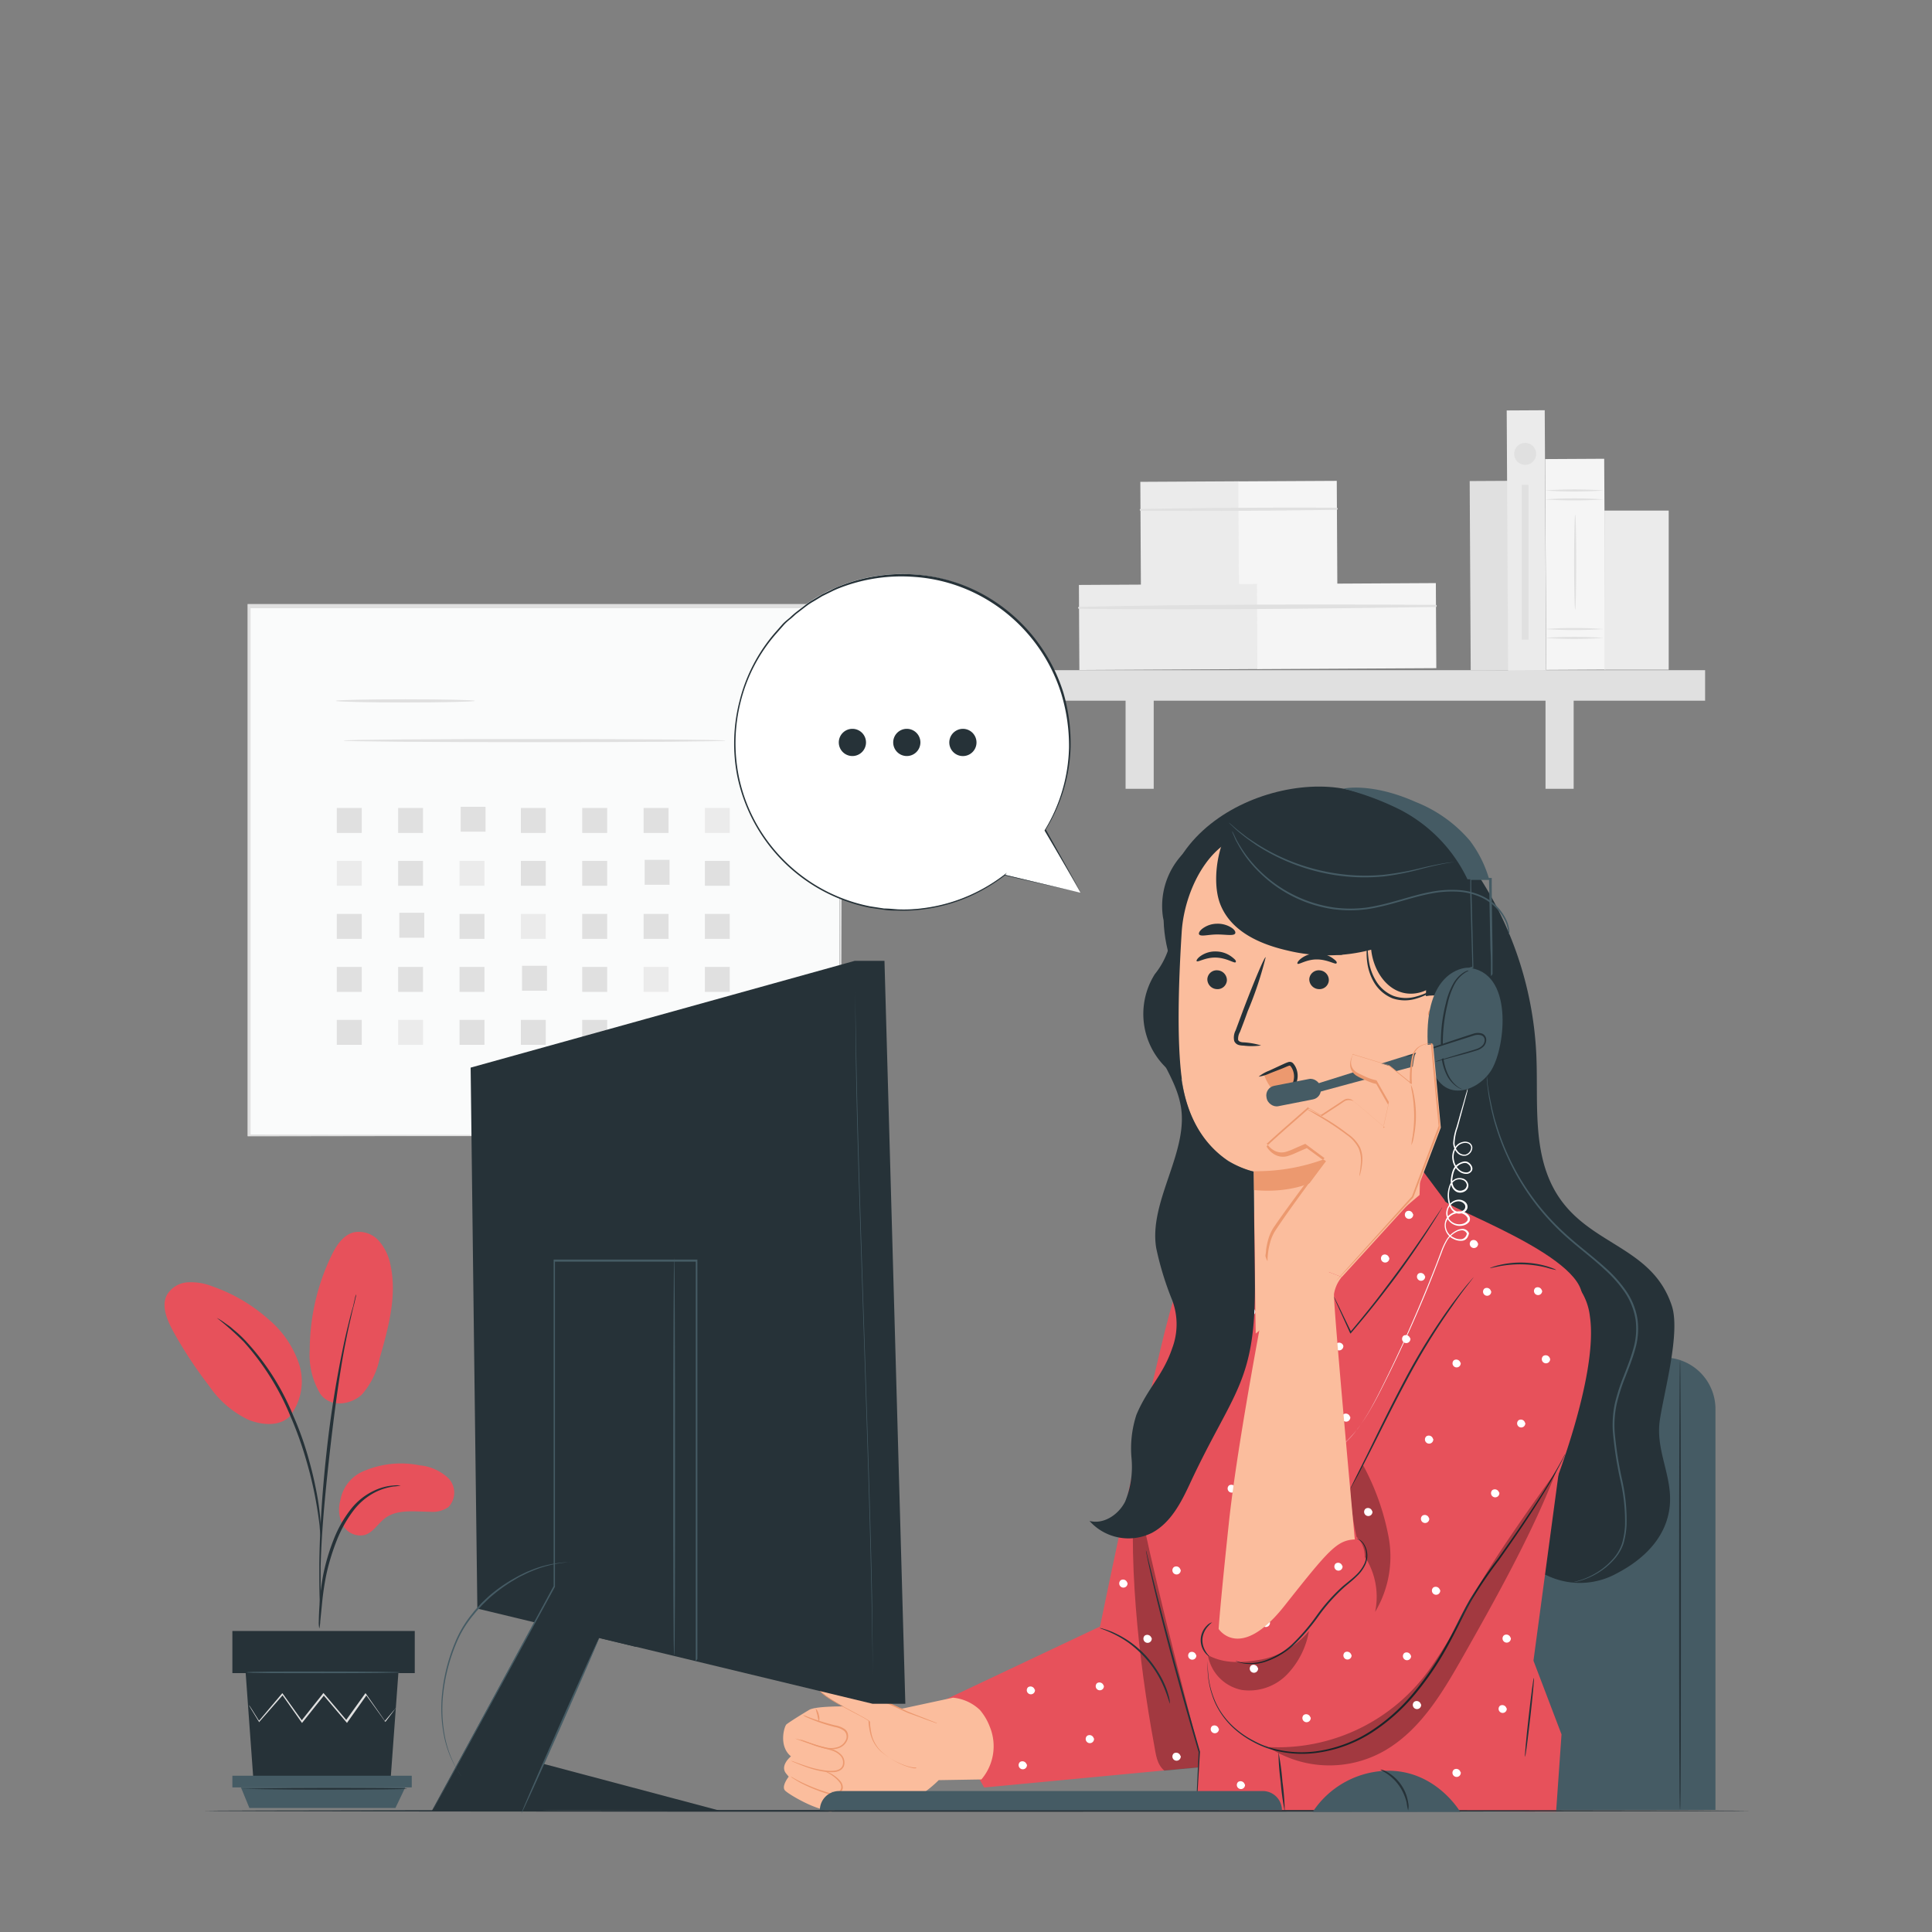 <svg xmlns="http://www.w3.org/2000/svg" id="Layer_1" data-name="Layer 1" viewBox="0 0 250 250"><rect x="0" y="0" width="250" height="250" fill="#808080" stroke="none"/><defs><style>.cls-1{fill:none;}.cls-2{fill:#fafbfb;}.cls-3{fill:#e0e0e0;}.cls-4{fill:#ebebeb;}.cls-5{fill:#f5f5f5;}.cls-6{fill:#e7515b;}.cls-7{fill:#263238;}.cls-8{fill:#455b64;}.cls-9{fill:#fbbd9d;}.cls-10{fill:#ec996f;}.cls-11{opacity:0.3;}.cls-12{fill:#fff;}</style></defs><rect class="cls-1" width="250" height="250"></rect><rect class="cls-2" x="32.1" y="78.52" width="76.55" height="68.49"></rect><path class="cls-3" d="M109,147.54s0-.44,0-1.27,0-2.07,0-3.67c0-3.22,0-7.92,0-13.9,0-12-.05-29.07-.09-49.65l.18.18-76.55,0h0l.2-.21c0,24.92,0,48.37,0,68.49l-.18-.18,55.36.09,15.62.05,4.13,0h0l-4.09,0-15.58,0-55.48.09h-.18v-.18c0-20.12,0-43.57,0-68.49v-.2h.21l76.55,0h.17v.17c0,20.63-.07,37.76-.09,49.76,0,6,0,10.65,0,13.86,0,1.59,0,2.8,0,3.64S109,147.54,109,147.54Z" transform="translate(-0.31 -0.53)"></path><path class="cls-3" d="M61.76,91.22c0,.11-4,.21-9,.21s-9-.1-9-.21,4-.2,9-.2S61.76,91.11,61.76,91.22Z" transform="translate(-0.31 -0.53)"></path><path class="cls-3" d="M94.2,96.36c0,.12-11.07.21-24.73.21s-24.72-.09-24.72-.21,11.07-.2,24.72-.2S94.2,96.25,94.2,96.36Z" transform="translate(-0.31 -0.53)"></path><rect class="cls-3" x="43.58" y="104.55" width="3.23" height="3.23"></rect><rect class="cls-3" x="51.52" y="104.55" width="3.22" height="3.23"></rect><rect class="cls-3" x="59.61" y="104.4" width="3.22" height="3.22"></rect><rect class="cls-3" x="67.4" y="104.55" width="3.22" height="3.23"></rect><rect class="cls-3" x="75.34" y="104.55" width="3.23" height="3.23"></rect><rect class="cls-3" x="83.28" y="104.55" width="3.23" height="3.23"></rect><rect class="cls-4" x="91.21" y="104.55" width="3.22" height="3.23"></rect><rect class="cls-4" x="43.58" y="111.4" width="3.23" height="3.22"></rect><rect class="cls-3" x="51.52" y="111.4" width="3.22" height="3.22"></rect><rect class="cls-4" x="59.46" y="111.4" width="3.23" height="3.22"></rect><rect class="cls-3" x="67.4" y="111.4" width="3.22" height="3.22"></rect><rect class="cls-3" x="75.34" y="111.4" width="3.23" height="3.22"></rect><rect class="cls-3" x="83.42" y="111.26" width="3.22" height="3.23"></rect><rect class="cls-3" x="91.21" y="111.4" width="3.22" height="3.22"></rect><rect class="cls-3" x="43.58" y="118.26" width="3.23" height="3.23"></rect><rect class="cls-3" x="51.67" y="118.11" width="3.23" height="3.23"></rect><rect class="cls-3" x="59.46" y="118.26" width="3.23" height="3.23"></rect><rect class="cls-4" x="67.4" y="118.26" width="3.22" height="3.23"></rect><rect class="cls-3" x="75.34" y="118.26" width="3.23" height="3.23"></rect><rect class="cls-3" x="83.28" y="118.26" width="3.23" height="3.23"></rect><rect class="cls-3" x="91.21" y="118.26" width="3.22" height="3.23"></rect><rect class="cls-3" x="43.58" y="125.12" width="3.23" height="3.23"></rect><rect class="cls-3" x="51.52" y="125.12" width="3.22" height="3.23"></rect><rect class="cls-3" x="59.46" y="125.12" width="3.23" height="3.23"></rect><rect class="cls-3" x="67.55" y="124.97" width="3.23" height="3.23"></rect><rect class="cls-3" x="75.34" y="125.12" width="3.23" height="3.23"></rect><rect class="cls-4" x="83.28" y="125.12" width="3.23" height="3.23"></rect><rect class="cls-3" x="91.21" y="125.12" width="3.22" height="3.23"></rect><rect class="cls-3" x="43.58" y="131.97" width="3.23" height="3.23"></rect><rect class="cls-4" x="51.52" y="131.97" width="3.22" height="3.23"></rect><rect class="cls-3" x="59.46" y="131.97" width="3.23" height="3.23"></rect><rect class="cls-3" x="67.4" y="131.97" width="3.22" height="3.23"></rect><rect class="cls-3" x="75.34" y="131.97" width="3.23" height="3.23"></rect><rect class="cls-3" x="83.42" y="131.83" width="3.22" height="3.22"></rect><rect class="cls-3" x="91.21" y="131.97" width="3.22" height="3.23"></rect><rect class="cls-3" x="190.55" y="62.77" width="4.92" height="24.48" transform="translate(-0.71 0.51) rotate(-0.31)"></rect><rect class="cls-4" x="147.9" y="62.85" width="12.74" height="13.51" transform="translate(-0.68 0.3) rotate(-0.31)"></rect><rect class="cls-5" x="160.58" y="62.79" width="12.74" height="13.51" transform="translate(-0.68 0.37) rotate(-0.31)"></rect><path class="cls-3" d="M147.88,66.62c8.47.07,17,0,25.42-.12a.14.14,0,0,0,0-.27q-12.7-.06-25.42.16a.12.12,0,0,0,0,.23Z" transform="translate(-0.31 -0.53)"></path><rect class="cls-4" x="139.95" y="76.17" width="23.15" height="11.01" transform="translate(-0.75 0.28) rotate(-0.31)"></rect><rect class="cls-5" x="162.98" y="76.05" width="23.15" height="11.01" transform="translate(-0.74 0.41) rotate(-0.31)"></rect><path class="cls-3" d="M139.94,79.3c15.37.17,30.8,0,46.18-.23a.14.14,0,0,0,0-.27c-15.38-.08-30.81-.08-46.19.26a.12.12,0,0,0,0,.24Z" transform="translate(-0.31 -0.53)"></path><rect class="cls-3" x="130.97" y="86.72" width="89.67" height="3.95"></rect><rect class="cls-3" x="145.65" y="88.61" width="3.64" height="13.46"></rect><rect class="cls-3" x="199.99" y="88.61" width="3.64" height="13.46"></rect><rect class="cls-4" x="195.37" y="53.64" width="4.92" height="33.67" transform="translate(-0.69 0.53) rotate(-0.31)"></rect><rect class="cls-5" x="200.32" y="59.92" width="7.64" height="27.28" transform="translate(-0.7 0.57) rotate(-0.31)"></rect><path class="cls-3" d="M207.84,65.15a56.34,56.34,0,0,1-7.65,0,56.34,56.34,0,0,1,7.65,0Z" transform="translate(-0.31 -0.53)"></path><path class="cls-3" d="M207.84,64a56.34,56.34,0,0,1-7.65,0,52.32,52.32,0,0,1,7.65,0Z" transform="translate(-0.31 -0.53)"></path><path class="cls-3" d="M207.84,83.07a52.32,52.32,0,0,1-7.65,0,56.34,56.34,0,0,1,7.65,0Z" transform="translate(-0.31 -0.53)"></path><path class="cls-3" d="M207.84,81.93a56.34,56.34,0,0,1-7.65,0,52.32,52.32,0,0,1,7.65,0Z" transform="translate(-0.31 -0.53)"></path><path class="cls-3" d="M204.14,79.43c-.08,0-.14-2.76-.14-6.15s.06-6.15.14-6.15.13,2.75.13,6.15S204.21,79.43,204.14,79.43Z" transform="translate(-0.31 -0.53)"></path><rect class="cls-4" x="207.61" y="66.07" width="8.32" height="20.59"></rect><path class="cls-3" d="M199.08,59.38a1.42,1.42,0,0,1-2.83,0,1.42,1.42,0,1,1,2.83,0Z" transform="translate(-0.31 -0.53)"></path><rect class="cls-3" x="196.92" y="62.74" width="0.87" height="20.03"></rect><path class="cls-6" d="M47,191.06a12.19,12.19,0,0,1,7.59-.92,6.26,6.26,0,0,1,3.74,1.67,2.69,2.69,0,0,1,0,3.74,3.57,3.57,0,0,1-2.36.6c-2,0-4.23-.37-5.83.83-.92.69-1.53,1.84-2.62,2.17a2.57,2.57,0,0,1-2.84-1.26,4.38,4.38,0,0,1-.32-3.26A5,5,0,0,1,47,191.06Z" transform="translate(-0.31 -0.53)"></path><path class="cls-6" d="M41.72,180.85c1.41,2,4.16,1.35,5.43.12a10.26,10.26,0,0,0,2.3-4.71c1.11-3.89,2.24-8,1.41-11.92a6.67,6.67,0,0,0-1.52-3.24A3.45,3.45,0,0,0,46.06,160c-1.38.37-2.24,1.72-2.86,3a28.28,28.28,0,0,0-2.81,12.19,9.8,9.8,0,0,0,1.33,5.64" transform="translate(-0.31 -0.53)"></path><path class="cls-6" d="M37.85,183.74A7.33,7.33,0,0,0,39,177a12.94,12.94,0,0,0-4-5.8A21.54,21.54,0,0,0,27.83,167a7.57,7.57,0,0,0-3.22-.54,3.37,3.37,0,0,0-2.7,1.63c-.75,1.44,0,3.18.75,4.6a54.85,54.85,0,0,0,4.7,7.16,12.75,12.75,0,0,0,5.17,4.43c2.15.82,4.38.73,5.52-.76" transform="translate(-0.31 -0.53)"></path><path class="cls-7" d="M41.63,211.26a4.78,4.78,0,0,0,.12-.92c.07-.67.15-1.5.25-2.5a35.28,35.28,0,0,1,.56-3.67,28.87,28.87,0,0,1,1.33-4.32,16.16,16.16,0,0,1,2.21-3.92,8.35,8.35,0,0,1,2.79-2.32,7.82,7.82,0,0,1,2.36-.73,5.17,5.17,0,0,0,.91-.13,4.2,4.2,0,0,0-.93,0,7.08,7.08,0,0,0-2.45.64,8.32,8.32,0,0,0-3,2.34,15.45,15.45,0,0,0-2.29,4,27.31,27.31,0,0,0-1.32,4.39,30.12,30.12,0,0,0-.49,3.72c-.08,1.06-.11,1.92-.12,2.51A3.58,3.58,0,0,0,41.63,211.26Z" transform="translate(-0.31 -0.53)"></path><path class="cls-7" d="M41.8,209.33a1.91,1.91,0,0,0,0-.42v-1.22c0-1.05,0-2.58,0-4.46.1-3.77.42-7.83,1.05-13.55.59-5.38,1.39-11.63,2.23-15.7.18-.93.36-1.76.53-2.49s.3-1.36.44-1.87.21-.87.28-1.18a2.55,2.55,0,0,0,.08-.42,1.22,1.22,0,0,0-.15.4L46,169.58c-.16.51-.32,1.13-.5,1.86s-.39,1.56-.59,2.48a140.35,140.35,0,0,0-2.35,14.57c-.63,5.74-.91,10.95-.93,14.73,0,1.89,0,3.42.06,4.48,0,.49.06.89.08,1.21A2,2,0,0,0,41.8,209.33Z" transform="translate(-0.31 -0.53)"></path><path class="cls-7" d="M41.82,199.27a6.49,6.49,0,0,0,0-1.27,32.45,32.45,0,0,0-.38-3.44,48.17,48.17,0,0,0-1.12-5,40.84,40.84,0,0,0-2.1-5.93A31.75,31.75,0,0,0,32.06,174a14.45,14.45,0,0,0-1.45-1.35c-.22-.19-.42-.37-.62-.52l-.56-.39a8.06,8.06,0,0,0-1.07-.68,37.36,37.36,0,0,1,3.51,3.12,33.41,33.41,0,0,1,6,9.55,46.66,46.66,0,0,1,2.1,5.87,49.68,49.68,0,0,1,1.19,5c.26,1.43.42,2.59.51,3.4A9,9,0,0,0,41.82,199.27Z" transform="translate(-0.31 -0.53)"></path><polygon class="cls-7" points="31.79 216.49 32.79 230.31 50.54 230.31 51.55 216.49 31.79 216.49"></polygon><rect class="cls-7" x="30.07" y="211.05" width="23.6" height="5.45"></rect><polygon class="cls-8" points="30.07 229.78 30.07 231.29 31.18 231.29 53.28 231.29 53.28 229.78 30.07 229.78"></polygon><polygon class="cls-8" points="32.27 233.95 31.18 231.29 52.44 231.29 51.17 233.95 32.27 233.95"></polygon><path class="cls-3" d="M51.53,221.54s0,0-.08.12l-.27.36-1,1.32,0,.06,0-.06-2.54-3.52h.15l-2.5,3.54-.08.12-.09-.11-3-3.53h.17l-.16.21-2.65,3.32-.09.11-.08-.11-2.5-3.55h.14l-3.08,3.51-.05.07,0-.07-1-1.63-.25-.43c0-.1-.08-.15-.07-.15a.79.79,0,0,1,.1.14l.27.41,1,1.59h-.1l3-3.55.08-.09.07.1,2.52,3.52h-.17l2.65-3.33.16-.21.09-.1.08.1,3,3.54H45l2.53-3.52.07-.1.08.1,2.48,3.55h-.09L51.14,222l.29-.33C51.49,221.57,51.53,221.53,51.53,221.54Z" transform="translate(-0.31 -0.53)"></path><path class="cls-8" d="M52.11,216.93c0,.06-4.45.11-9.93.11s-9.94,0-9.94-.11,4.45-.11,9.94-.11S52.11,216.87,52.11,216.93Z" transform="translate(-0.31 -0.53)"></path><path class="cls-7" d="M53,232c0,.06-4.84.11-10.8.11S31.42,232,31.42,232s4.83-.11,10.79-.11S53,231.91,53,232Z" transform="translate(-0.31 -0.53)"></path><path class="cls-8" d="M174.07,175.66h41.24a6.67,6.67,0,0,1,6.67,6.67V234.2a0,0,0,0,1,0,0H167.4a0,0,0,0,1,0,0V182.33A6.67,6.67,0,0,1,174.07,175.66Z"></path><path class="cls-7" d="M217.71,176.49c.06,0,.11,13,.11,29.1s0,29.11-.11,29.11-.12-13-.12-29.11S217.64,176.49,217.71,176.49Z" transform="translate(-0.31 -0.53)"></path><path class="cls-7" d="M190.81,112.64a46.21,46.21,0,0,1,8.3,24.4c.26,5.87-.53,12.12,2.25,17.29,4,7.41,12.64,7.16,15.28,15.16,1.15,3.47-1,11.13-1.54,14.75-.65,4.11,1.86,7.56,1.21,11.67-.59,3.77-3.41,6.46-6.8,8.22a9.85,9.85,0,0,1-8.94.3c-6-2.47-10.95-5.08-15.21-10-6-6.84-7.78-16.3-8.8-25.33a221.85,221.85,0,0,1,1.35-59.86" transform="translate(-0.31 -0.53)"></path><path class="cls-8" d="M203.6,205.27l.19,0a5,5,0,0,0,.56-.14,9.11,9.11,0,0,0,2.07-.82,9.27,9.27,0,0,0,2.73-2.19,5.8,5.8,0,0,0,1.06-1.89,10.29,10.29,0,0,0,.38-2.42,23.7,23.7,0,0,0-.58-5.62,48.09,48.09,0,0,1-1-6.45,13.33,13.33,0,0,1,.25-3.54,24.34,24.34,0,0,1,1.12-3.52c.45-1.16.92-2.34,1.27-3.58a9.2,9.2,0,0,0,.3-3.84,8.74,8.74,0,0,0-1.43-3.56,16.5,16.5,0,0,0-2.5-2.83c-1.82-1.7-3.79-3.11-5.48-4.69a30.86,30.86,0,0,1-7.13-9.85,30.54,30.54,0,0,1-1.65-4.39c-.21-.66-.33-1.3-.48-1.87l-.31-1.59c-.14-1-.24-1.71-.27-2.22l0-.58v-.2l0,.2.07.58c0,.5.15,1.25.31,2.21l.33,1.58c.15.57.28,1.2.5,1.85a31.74,31.74,0,0,0,1.66,4.37,31.09,31.09,0,0,0,7.14,9.76c1.67,1.56,3.65,3,5.48,4.67a17,17,0,0,1,2.54,2.87,8.84,8.84,0,0,1,1.47,3.66,9.44,9.44,0,0,1-.31,3.93c-.35,1.25-.83,2.44-1.28,3.6a23.49,23.49,0,0,0-1.11,3.49,13.25,13.25,0,0,0-.26,3.48,47.14,47.14,0,0,0,1,6.42,23.86,23.86,0,0,1,.55,5.66,10.54,10.54,0,0,1-.4,2.46,5.78,5.78,0,0,1-1.11,1.93,9,9,0,0,1-2.78,2.19,9.21,9.21,0,0,1-2.1.79A4.24,4.24,0,0,1,203.6,205.27Z" transform="translate(-0.31 -0.53)"></path><path class="cls-6" d="M121.49,221,142.65,211s8.25-40,9.8-43,8.08-5.6,8.08-5.6l-1.09,54.19L157.5,229l-29.84,2.83Z" transform="translate(-0.31 -0.53)"></path><path class="cls-9" d="M103.43,230.51c-.12,0-.71.37-.21,1.29s4.07,4,5.13,2.94-.56-2.38-.56-2.38Z" transform="translate(-0.31 -0.53)"></path><path class="cls-9" d="M107.94,232.4a40.22,40.22,0,0,1,6,1.18,6.25,6.25,0,0,0,5.49-.79,15.06,15.06,0,0,0,2.35-1.91l5.52-.09a6.62,6.62,0,0,0,1.08-6.84,7.29,7.29,0,0,0-1.27-2.15,5.82,5.82,0,0,0-3.48-1.59l-6.55,1.41s-10.17-.72-12,.13c0,0-2.27,1.35-3,1.91-.27.21-1.07,2.8.58,4.14,0,0-1.44,1.15-.66,2.18l.37.45s-1,1.25-.47,1.8,4.85,3.09,6.4,2.48.27-2-.42-2.31" transform="translate(-0.31 -0.53)"></path><path class="cls-10" d="M103.81,225.57l.53.19c.35.13.84.32,1.47.52.31.1.65.2,1,.3s.77.18,1.19.31a2.61,2.61,0,0,1,1.19.72,1.46,1.46,0,0,1,.32,1.45,1.13,1.13,0,0,1-.54.58,1.9,1.9,0,0,1-.72.2,5.68,5.68,0,0,1-1.38-.07,12,12,0,0,1-2.24-.59c-.62-.22-1.11-.42-1.45-.57a3.47,3.47,0,0,1-.52-.24,3.17,3.17,0,0,1,.55.18c.34.12.84.31,1.46.51a12.16,12.16,0,0,0,2.23.54,5.33,5.33,0,0,0,1.33.06,1.66,1.66,0,0,0,.66-.18.94.94,0,0,0,.45-.49,1.29,1.29,0,0,0-.28-1.27,2.5,2.5,0,0,0-1.11-.67c-.41-.14-.81-.22-1.18-.33s-.72-.21-1-.32c-.63-.22-1.12-.42-1.45-.57A2.43,2.43,0,0,1,103.81,225.57Z" transform="translate(-0.31 -0.53)"></path><path class="cls-10" d="M104.2,222.44a4,4,0,0,1,.53.2c.34.13.83.32,1.45.52s1.37.43,2.2.63a3.08,3.08,0,0,1,1.29.52,1.07,1.07,0,0,1,.37.67,1.28,1.28,0,0,1-.11.77,1.85,1.85,0,0,1-1.13,1,3,3,0,0,1-1.38.11,12.73,12.73,0,0,1-2.22-.64l-1.46-.51-.53-.21a3.68,3.68,0,0,1,.55.14l1.48.46a15.28,15.28,0,0,0,2.2.6,2.9,2.9,0,0,0,1.3-.11,1.71,1.71,0,0,0,1-.87,1,1,0,0,0-.22-1.23,2.79,2.79,0,0,0-1.21-.49c-.84-.22-1.58-.45-2.2-.68s-1.1-.43-1.44-.58A2.48,2.48,0,0,1,104.2,222.44Z" transform="translate(-0.31 -0.53)"></path><path class="cls-10" d="M106.28,223.34a6,6,0,0,1-.2-.87,6.46,6.46,0,0,1-.22-.87,1.57,1.57,0,0,1,.4.82A1.52,1.52,0,0,1,106.28,223.34Z" transform="translate(-0.31 -0.53)"></path><path class="cls-9" d="M121.55,223.47,117.69,222s-10.71-5-10.89-4.73-.76.24-.63,1.55,6.37,3.94,6.56,4.39-.13,2.74,2.18,4.38a7.86,7.86,0,0,0,4,1.67" transform="translate(-0.31 -0.53)"></path><path class="cls-10" d="M118.88,229.24h-.1a1.38,1.38,0,0,1-.26,0,5.32,5.32,0,0,1-1-.24,9.72,9.72,0,0,1-3.28-1.88,4.66,4.66,0,0,1-1.31-2.26,9.61,9.61,0,0,1-.23-1.44.85.85,0,0,0,0-.17s0-.06-.1-.1a2.36,2.36,0,0,0-.31-.2l-.68-.38c-.93-.49-1.92-1-2.92-1.57-.49-.28-1-.59-1.48-.93a6.43,6.43,0,0,1-.7-.59,2.2,2.2,0,0,1-.3-.37.85.85,0,0,1-.08-.24,2.24,2.24,0,0,1,0-.24,1.68,1.68,0,0,1,.17-.93,1,1,0,0,1,.34-.34.64.64,0,0,0,.15-.13l0,0a.1.1,0,0,1,.08,0h.07l.12,0c.58.18,1.11.42,1.65.64,1,.44,2.07.89,3,1.32,1.92.87,3.64,1.67,5.09,2.35.36.16.7.34,1,.48l.94.37,1.51.59,1,.39.25.1.08.05-.09,0-.25-.09-1-.35-1.53-.57-1-.36-1-.47-5.1-2.3c-1-.43-2-.88-3-1.32-.53-.22-1.07-.45-1.63-.62l-.1,0h0s0,0,0,0,0,0,0,0h0c.13.08,0,0,.06.05h0a1,1,0,0,1-.19.17,1,1,0,0,0-.29.28,1.64,1.64,0,0,0-.14.83.84.84,0,0,0,.09.4,1.68,1.68,0,0,0,.27.34,6,6,0,0,0,.67.56c.48.34,1,.64,1.47.93,1,.57,2,1.07,2.91,1.58l.68.38c.11.07.22.13.33.21a.42.42,0,0,1,.15.17,1,1,0,0,1,0,.2,12,12,0,0,0,.21,1.43,4.55,4.55,0,0,0,1.26,2.2,9,9,0,0,0,1.74,1.24,8.59,8.59,0,0,0,1.47.67,6.06,6.06,0,0,0,1,.27l.27,0Z" transform="translate(-0.31 -0.53)"></path><path class="cls-10" d="M107.06,229.75a1.18,1.18,0,0,1,.41.11,3.89,3.89,0,0,1,1,.59,3.8,3.8,0,0,1,.59.56,1.31,1.31,0,0,1,.31.91,1,1,0,0,1-.72.77,2,2,0,0,1-1.12,0,20.18,20.18,0,0,1-3.55-1.42c-.43-.23-.77-.44-1-.59a1.74,1.74,0,0,1-.34-.26,1.86,1.86,0,0,1,.38.2c.23.13.58.32,1,.53a24,24,0,0,0,3.54,1.37,1.79,1.79,0,0,0,1,0,.83.83,0,0,0,.6-.63,1,1,0,0,0-.26-.78,3.66,3.66,0,0,0-.55-.56A5.73,5.73,0,0,0,107.06,229.75Z" transform="translate(-0.31 -0.53)"></path><g class="cls-11"><path d="M157.35,229.06c-3.47-11.69-6.52-26.75-10-38.44-1.27,10.79.32,25,2.31,35.72.23,1.26.34,2.48,1.31,3.31l6.37-.59" transform="translate(-0.31 -0.53)"></path></g><path class="cls-7" d="M151.67,221s-.19-.76-.66-1.93a14.43,14.43,0,0,0-1-2,14,14,0,0,0-1.63-2.15,15.54,15.54,0,0,0-2-1.79,14,14,0,0,0-1.89-1.13c-1.13-.56-1.89-.76-1.88-.81a2.71,2.71,0,0,1,.54.13c.17.05.38.11.62.2s.51.19.79.33a12.64,12.64,0,0,1,1.94,1.11,14,14,0,0,1,2.07,1.8,14.92,14.92,0,0,1,1.64,2.2,12,12,0,0,1,1,2,8.62,8.62,0,0,1,.27.82,5.84,5.84,0,0,1,.16.63A2,2,0,0,1,151.67,221Z" transform="translate(-0.31 -0.53)"></path><path class="cls-6" d="M158.28,161.81s-11.08,24.76-11.08,29.31,8.3,36.13,8.3,36.13c-.07,1.25-.4,7.55-.4,7.55l46.57.16h0l.7-10-3.63-9.54,3.63-27s2.44-15.66,2.66-20c.27-5.47-18.28-11.82-17.78-12.58l-3.2-4.29-18.36,14.91L162.06,156l-4.35,4.11Z" transform="translate(-0.31 -0.53)"></path><path class="cls-6" d="M188.78,168.4c-5,8.53-14.27,24.07-14.27,24.07L158,211.31s-1.08,9.58,1.09,12.51a20.43,20.43,0,0,0,5.87,5s4.36,0,9.9-4.64,20.83-23.79,20.83-23.79l5.26-6.33s6.26-15.38,5.09-23.21a7.9,7.9,0,0,0-3.45-5.66C198.26,161.66,191.59,163.63,188.78,168.4Z" transform="translate(-0.31 -0.53)"></path><path class="cls-7" d="M202.87,188.66a1,1,0,0,1-.08.18l-.24.5c-.22.44-.56,1.08-1,1.89-.91,1.63-2.33,3.93-4.18,6.7q-1.4,2.08-3.11,4.49a56.54,56.54,0,0,0-3.51,5.16c-1.09,1.9-2,4-3.2,6.12a38.44,38.44,0,0,1-4.2,6.14,24.81,24.81,0,0,1-5.57,4.92,17.45,17.45,0,0,1-6.45,2.49,14.43,14.43,0,0,1-6.24-.26,12,12,0,0,1-2.64-1.07,12.4,12.4,0,0,1-2.18-1.47,10.36,10.36,0,0,1-2.73-3.57,11.75,11.75,0,0,1-.89-3.28,14.3,14.3,0,0,1-.07-2.15l0-.56c0-.13,0-.19,0-.19v.75a19.6,19.6,0,0,0,.12,2.13,11.52,11.52,0,0,0,.92,3.24,9.23,9.23,0,0,0,1.08,1.8,10.39,10.39,0,0,0,1.63,1.7,11.6,11.6,0,0,0,2.16,1.44,11.87,11.87,0,0,0,2.61,1.05,14.38,14.38,0,0,0,6.16.24,17.38,17.38,0,0,0,6.36-2.48,24.34,24.34,0,0,0,5.51-4.88,38.66,38.66,0,0,0,4.18-6.1c1.17-2.08,2.11-4.2,3.22-6.12a57.47,57.47,0,0,1,3.54-5.17c1.14-1.59,2.19-3.08,3.12-4.46,1.87-2.76,3.31-5,4.24-6.65.47-.8.82-1.44,1.06-1.87l.26-.49A.81.81,0,0,1,202.87,188.66Z" transform="translate(-0.31 -0.53)"></path><path class="cls-7" d="M157.16,210.46s-.24.18-.54.52a2.84,2.84,0,0,0-.71,1.57,2.76,2.76,0,0,0,.41,1.67c.23.39.46.58.43.61s-.28-.13-.57-.52a2.63,2.63,0,0,1,.32-3.45A1.35,1.35,0,0,1,157.16,210.46Z" transform="translate(-0.31 -0.53)"></path><path class="cls-7" d="M160.2,215.46l.26.06.3.09.43.08a6.18,6.18,0,0,0,2.73-.26,10,10,0,0,0,3.51-2.06,26.41,26.41,0,0,0,3.28-3.82,23.37,23.37,0,0,1,3.39-3.79c.6-.5,1.19-.94,1.68-1.42a4.88,4.88,0,0,0,1.1-1.52,2.77,2.77,0,0,0-.25-2.61,2,2,0,0,0-.8-.59.77.77,0,0,1,.26.07,1.84,1.84,0,0,1,.61.47,2.84,2.84,0,0,1,.34,2.71,4.84,4.84,0,0,1-1.13,1.6c-.49.5-1.08.95-1.67,1.46a23.43,23.43,0,0,0-3.34,3.76,26.65,26.65,0,0,1-3.33,3.84,10.24,10.24,0,0,1-3.61,2.06,5.88,5.88,0,0,1-2.78.18l-.43-.1a2.28,2.28,0,0,1-.31-.1C160.28,215.51,160.19,215.47,160.2,215.46Z" transform="translate(-0.31 -0.53)"></path><path class="cls-7" d="M191,165.78a3.28,3.28,0,0,1-.19.27l-.56.73c-.5.63-1.2,1.56-2,2.73a89,89,0,0,0-5.88,9.55c-2.08,3.87-3.8,7.45-5.12,10-.65,1.28-1.19,2.31-1.58,3l-.45.81a1.72,1.72,0,0,1-.17.28,1.38,1.38,0,0,1,.13-.3l.41-.83c.37-.75.88-1.78,1.52-3.05,1.27-2.58,3-6.18,5.06-10.05a81.13,81.13,0,0,1,5.95-9.54c.86-1.15,1.57-2.07,2.1-2.69l.6-.7C190.94,165.86,191,165.77,191,165.78Z" transform="translate(-0.31 -0.53)"></path><g class="cls-11"><path d="M156.61,214.7c2.15,1.17,4.51,1,6.91.57a10.72,10.72,0,0,0,6.17-3.69,10.74,10.74,0,0,1-2.84,5.63,6.83,6.83,0,0,1-5.85,2,5.55,5.55,0,0,1-4.39-4.49" transform="translate(-0.31 -0.53)"></path></g><g class="cls-11"><path d="M176.94,202a9.53,9.53,0,0,1,1.31,7.11,13.91,13.91,0,0,0,1.76-9.61,31.74,31.74,0,0,0-3.32-9.38,31.68,31.68,0,0,0-1.66,3.09,33.35,33.35,0,0,0,.82,6.19,3.44,3.44,0,0,1,1,3.11" transform="translate(-0.31 -0.53)"></path></g><g class="cls-11"><path d="M163.9,226.24a14.37,14.37,0,0,0,15.68.77c4.61-2.71,7.46-7.57,10.1-12.23,4.08-7.2,9.07-16.12,12-23.87,0,0-8.19,11.17-10.65,16a79.24,79.24,0,0,1-5.58,9.39,24.08,24.08,0,0,1-21.12,10.29" transform="translate(-0.31 -0.53)"></path></g><path class="cls-7" d="M155.1,234.8a.79.79,0,0,1,0-.14v-.4c0-.37,0-.89.06-1.53.06-1.34.15-3.22.25-5.48v0c-.79-2.65-1.72-5.85-2.67-9.32-1.28-4.6-2.35-8.78-3.07-11.82-.36-1.52-.64-2.75-.82-3.6l-.2-1a1.67,1.67,0,0,1-.05-.35,2.3,2.3,0,0,1,.1.34l.24,1c.22.87.52,2.09.89,3.59.76,3,1.86,7.19,3.13,11.79.95,3.46,1.87,6.67,2.63,9.32v0c-.14,2.26-.25,4.14-.33,5.48l-.11,1.52,0,.4C155.11,234.75,155.11,234.8,155.1,234.8Z" transform="translate(-0.31 -0.53)"></path><path class="cls-7" d="M201.69,164.87a10.26,10.26,0,0,1-1.25-.31,14.25,14.25,0,0,0-3-.42,14.61,14.61,0,0,0-3.05.23c-.78.15-1.25.28-1.26.25s.11-.07.32-.14a6.64,6.64,0,0,1,.9-.26,11.8,11.8,0,0,1,3.1-.31,12,12,0,0,1,3.08.49c.38.12.68.23.89.32A1.3,1.3,0,0,1,201.69,164.87Z" transform="translate(-0.31 -0.53)"></path><path class="cls-7" d="M186.94,156.74a1.68,1.68,0,0,1-.12.23l-.38.64c-.33.54-.82,1.32-1.44,2.28-1.25,1.91-3,4.52-5.14,7.29-1.7,2.24-3.35,4.24-4.7,5.81l-.09.11L175,173l-1.55-3.41c-.18-.39-.31-.7-.42-.95a1.86,1.86,0,0,1-.13-.34,2.21,2.21,0,0,1,.18.32l.46.93,1.63,3.37-.16,0c1.33-1.59,3-3.6,4.65-5.83,2.11-2.77,3.91-5.35,5.19-7.24.63-.93,1.13-1.69,1.51-2.24.16-.25.3-.45.41-.61A1.37,1.37,0,0,1,186.94,156.74Z" transform="translate(-0.31 -0.53)"></path><path class="cls-7" d="M197.65,227.85c-.06,0,.14-2.29.46-5.11s.61-5.09.68-5.09-.14,2.3-.46,5.11S197.72,227.86,197.65,227.85Z" transform="translate(-0.31 -0.53)"></path><path class="cls-7" d="M165.74,227.25a32.66,32.66,0,0,1,.52,3.84,33.29,33.29,0,0,1,.3,3.87,33.43,33.43,0,0,1-.53-3.84A31.88,31.88,0,0,1,165.74,227.25Z" transform="translate(-0.31 -0.53)"></path><path class="cls-12" d="M189.29,176.88a.56.56,0,0,0-.85-.33l0,0a.53.53,0,1,0,.88.31Z" transform="translate(-0.31 -0.53)"></path><path class="cls-12" d="M184.69,165.68a.56.56,0,0,0-.85-.34l0,0a.53.53,0,1,0,.88.32Z" transform="translate(-0.31 -0.53)"></path><path class="cls-12" d="M174.14,174.7a.56.56,0,0,0-.85-.34l0,0a.56.56,0,0,0,.17.9A.56.56,0,0,0,174.14,174.7Z" transform="translate(-0.31 -0.53)"></path><path class="cls-12" d="M162.73,170.17a.56.56,0,0,0-.85-.34l0,0a.53.53,0,1,0,.88.32Z" transform="translate(-0.31 -0.53)"></path><path class="cls-12" d="M160.71,165.7a.56.56,0,0,0-.85-.34l0,0a.53.53,0,1,0,.88.31Z" transform="translate(-0.31 -0.53)"></path><path class="cls-12" d="M161.59,160.54a.56.56,0,0,0-.85-.34l0,0a.53.53,0,1,0,.88.31Z" transform="translate(-0.31 -0.53)"></path><path class="cls-12" d="M155.27,167.64a.56.56,0,0,0-.85-.34l0,0a.53.53,0,1,0,.88.31Z" transform="translate(-0.31 -0.53)"></path><path class="cls-12" d="M169.91,169.69a.56.56,0,0,0-.86-.34l0,0a.54.54,0,1,0,.89.32Z" transform="translate(-0.31 -0.53)"></path><path class="cls-12" d="M157.52,178.89a.57.57,0,0,0-.86-.34l0,0a.54.54,0,1,0,.89.32Z" transform="translate(-0.31 -0.53)"></path><path class="cls-12" d="M146.18,205.36a.56.56,0,0,0-.86-.34l0,0a.54.54,0,1,0,.89.32Z" transform="translate(-0.31 -0.53)"></path><path class="cls-12" d="M150.22,190.09a.56.56,0,0,0-.85-.34l0,0a.53.53,0,1,0,.88.31Z" transform="translate(-0.31 -0.53)"></path><path class="cls-12" d="M180.05,163.29a.56.56,0,0,0-.85-.34l0,0a.54.54,0,1,0,.88.32Z" transform="translate(-0.31 -0.53)"></path><path class="cls-12" d="M194.29,193.68a.57.57,0,0,0-.86-.34l0,0a.54.54,0,1,0,.89.31Z" transform="translate(-0.31 -0.53)"></path><path class="cls-12" d="M199.83,167.53a.56.56,0,0,0-.85-.34l0,0a.53.53,0,1,0,.88.32Z" transform="translate(-0.31 -0.53)"></path><path class="cls-12" d="M197.65,184.66a.55.55,0,0,0-.85-.34l0,0a.53.53,0,1,0,.88.32Z" transform="translate(-0.31 -0.53)"></path><path class="cls-12" d="M185.22,197a.56.56,0,0,0-.86-.34l0,0a.54.54,0,1,0,.89.32Z" transform="translate(-0.31 -0.53)"></path><path class="cls-12" d="M185.74,186.73a.56.56,0,0,0-.86-.34l0,0a.54.54,0,1,0,.89.32Z" transform="translate(-0.31 -0.53)"></path><path class="cls-12" d="M193.24,167.62a.55.55,0,0,0-.85-.34l0,0a.53.53,0,1,0,.88.32Z" transform="translate(-0.31 -0.53)"></path><path class="cls-12" d="M183.14,157.64a.56.56,0,0,0-.85-.34l0,0a.54.54,0,1,0,.88.32Z" transform="translate(-0.31 -0.53)"></path><path class="cls-12" d="M182.78,173.72a.57.57,0,0,0-.86-.34l0,0a.54.54,0,1,0,.89.31Z" transform="translate(-0.31 -0.53)"></path><path class="cls-12" d="M169.88,222.78a.57.57,0,0,0-.86-.34l0,0a.54.54,0,1,0,.89.31Z" transform="translate(-0.31 -0.53)"></path><path class="cls-12" d="M155.08,214.71a.56.56,0,0,0-.85-.34l0,0a.53.53,0,1,0,.88.31Z" transform="translate(-0.31 -0.53)"></path><path class="cls-12" d="M143.12,218.67a.56.56,0,0,0-.85-.34l0,0a.53.53,0,1,0,.88.32Z" transform="translate(-0.31 -0.53)"></path><path class="cls-12" d="M141.84,225.48a.56.56,0,0,0-.85-.34l0,0a.54.54,0,1,0,.88.32Z" transform="translate(-0.31 -0.53)"></path><path class="cls-12" d="M153.06,227.76a.57.57,0,0,0-.86-.34l0,0a.54.54,0,1,0,.89.31Z" transform="translate(-0.31 -0.53)"></path><path class="cls-12" d="M149.31,212.5a.57.57,0,0,0-.86-.33l0,0a.54.54,0,1,0,.89.31Z" transform="translate(-0.31 -0.53)"></path><path class="cls-12" d="M163.07,216.38a.57.57,0,0,0-.86-.34l0,0a.54.54,0,1,0,.89.31Z" transform="translate(-0.31 -0.53)"></path><path class="cls-12" d="M195.78,212.48a.56.56,0,0,0-.86-.34l0,0a.54.54,0,1,0,.89.32Z" transform="translate(-0.31 -0.53)"></path><path class="cls-12" d="M175.54,231.87a.57.57,0,0,0-.86-.34l0,0a.54.54,0,1,0,.89.31Z" transform="translate(-0.31 -0.53)"></path><path class="cls-12" d="M184.17,221.08a.56.56,0,0,0-.86-.34l0,0a.54.54,0,1,0,.89.32Z" transform="translate(-0.31 -0.53)"></path><path class="cls-12" d="M189.3,229.86a.56.56,0,0,0-.86-.34l0,0a.54.54,0,1,0,.89.32Z" transform="translate(-0.31 -0.53)"></path><path class="cls-12" d="M175,183.88a.56.56,0,0,0-.85-.34l0,0a.54.54,0,1,0,.88.32Z" transform="translate(-0.31 -0.53)"></path><path class="cls-12" d="M186.64,206.29a.57.57,0,0,0-.86-.34l0,0a.54.54,0,1,0,.89.31Z" transform="translate(-0.31 -0.53)"></path><path class="cls-12" d="M182.87,214.78a.56.56,0,0,0-.85-.34l0,0a.53.53,0,1,0,.88.31Z" transform="translate(-0.31 -0.53)"></path><path class="cls-12" d="M195.25,221.6a.56.56,0,0,0-.85-.34l0,0a.53.53,0,1,0,.88.31Z" transform="translate(-0.31 -0.53)"></path><path class="cls-12" d="M161.38,231.45a.56.56,0,0,0-.85-.34l0,0a.53.53,0,1,0,.88.32Z" transform="translate(-0.31 -0.53)"></path><path class="cls-12" d="M133.16,228.87a.57.57,0,0,0-.86-.34l0,0a.54.54,0,1,0,.89.31Z" transform="translate(-0.31 -0.53)"></path><path class="cls-12" d="M158,224.23a.56.56,0,0,0-.85-.34l0,0a.53.53,0,1,0,.88.31Z" transform="translate(-0.31 -0.53)"></path><path class="cls-12" d="M134.2,219.19a.56.56,0,0,0-.85-.34l0,0a.53.53,0,1,0,.88.31Z" transform="translate(-0.31 -0.53)"></path><path class="cls-12" d="M174,203.18a.55.55,0,0,0-.85-.33l0,0a.53.53,0,1,0,.88.31Z" transform="translate(-0.31 -0.53)"></path><path class="cls-12" d="M165.66,178.89a.57.57,0,0,0-.86-.34l0,0a.54.54,0,1,0,.89.32Z" transform="translate(-0.31 -0.53)"></path><path class="cls-12" d="M163.58,200a.56.56,0,0,0-.86-.34l0,0a.54.54,0,1,0,.89.32Z" transform="translate(-0.31 -0.53)"></path><path class="cls-12" d="M160.19,193.09a.56.56,0,0,0-.85-.34l0,0a.53.53,0,1,0,.88.32Z" transform="translate(-0.31 -0.53)"></path><path class="cls-12" d="M175.17,214.69a.56.56,0,0,0-.85-.34l0,0a.53.53,0,1,0,.88.32Z" transform="translate(-0.31 -0.53)"></path><path class="cls-12" d="M164.61,210.45a.56.56,0,0,0-.85-.34l0,0a.54.54,0,1,0,.88.32Z" transform="translate(-0.31 -0.53)"></path><path class="cls-12" d="M169.13,187.18a.56.56,0,0,0-.85-.34l0,0a.53.53,0,1,0,.88.31Z" transform="translate(-0.31 -0.53)"></path><path class="cls-12" d="M153.06,203.66a.56.56,0,0,0-.86-.34l0,0a.54.54,0,1,0,.89.32Z" transform="translate(-0.31 -0.53)"></path><path class="cls-12" d="M177.87,196.1a.56.56,0,0,0-.86-.34l0,0a.54.54,0,1,0,.89.32Z" transform="translate(-0.31 -0.53)"></path><path class="cls-12" d="M200.88,176.36A.57.57,0,0,0,200,176l0,0a.54.54,0,1,0,.89.31Z" transform="translate(-0.31 -0.53)"></path><path class="cls-12" d="M191.54,161.42a.56.56,0,0,0-.86-.34l0,0a.54.54,0,1,0,.89.32Z" transform="translate(-0.31 -0.53)"></path><path class="cls-12" d="M173.43,163.29a.56.56,0,0,0-.86-.34l0,0a.54.54,0,1,0,.89.32Z" transform="translate(-0.31 -0.53)"></path><path class="cls-7" d="M155,109.64a9.8,9.8,0,0,0-4.2,9.58c.33,1.38,1,2.77.69,4.16a10.18,10.18,0,0,1-1.75,3.21,9.67,9.67,0,0,0,12.08,14" transform="translate(-0.31 -0.53)"></path><path class="cls-7" d="M152.9,127.72c-8.45-18.59,11.65-27.92,22.62-24.82,10.3,2.91,14.7,8,16.39,14.93s1.62,14.36-1.08,20.93c-1.34,3.24-3.74,6.53-7.21,6.93" transform="translate(-0.31 -0.53)"></path><path class="cls-9" d="M162.8,173.1c-.14-8.88-.25-21.07-.25-21s-7.63-1.27-9.21-11.23c-.79-4.95-.54-13.07-.12-19.71.37-6,4.33-13.3,10.28-12.67l18.59,4.7a3.49,3.49,0,0,1,3.13,3.55h0L184,155.16" transform="translate(-0.31 -0.53)"></path><path class="cls-7" d="M156.54,127.22a1.28,1.28,0,0,0,1.21,1.3,1.21,1.21,0,0,0,1.32-1.13,1.28,1.28,0,0,0-1.21-1.3A1.21,1.21,0,0,0,156.54,127.22Z" transform="translate(-0.31 -0.53)"></path><path class="cls-7" d="M169.73,127.22a1.28,1.28,0,0,0,1.21,1.3,1.21,1.21,0,0,0,1.32-1.13,1.27,1.27,0,0,0-1.2-1.3A1.23,1.23,0,0,0,169.73,127.22Z" transform="translate(-0.31 -0.53)"></path><path class="cls-7" d="M155.16,124.9c.16.18,1.15-.51,2.52-.46s2.36.77,2.51.61-.07-.38-.5-.71a3.42,3.42,0,0,0-2-.69,3.29,3.29,0,0,0-2,.57C155.24,124.53,155.09,124.83,155.16,124.9Z" transform="translate(-0.31 -0.53)"></path><path class="cls-7" d="M168.21,125.23c.16.17,1.12-.55,2.49-.55s2.39.68,2.54.51-.09-.38-.53-.7a3.57,3.57,0,0,0-2-.61,3.4,3.4,0,0,0-2,.65C168.27,124.86,168.13,125.16,168.21,125.23Z" transform="translate(-0.31 -0.53)"></path><path class="cls-7" d="M163.5,135.81a10,10,0,0,0-2.23-.4c-.35,0-.69-.1-.75-.34a1.8,1.8,0,0,1,.24-1c.33-.85.67-1.74,1-2.68a46.71,46.71,0,0,0,2.33-7c-.16-.06-1.45,3-2.89,6.78l-1,2.69a2,2,0,0,0-.18,1.38.89.89,0,0,0,.58.51,2.26,2.26,0,0,0,.6.08A8.45,8.45,0,0,0,163.5,135.81Z" transform="translate(-0.31 -0.53)"></path><path class="cls-10" d="M162.55,152.08a25.32,25.32,0,0,0,13.33-3.56s-3.37,6.93-13.33,6Z" transform="translate(-0.31 -0.53)"></path><path class="cls-7" d="M167.87,123.28c.13.37,1.5.19,3.12.39s2.91.63,3.13.3c.09-.16-.13-.51-.66-.88a5.46,5.46,0,0,0-4.76-.52C168.11,122.81,167.81,123.1,167.87,123.28Z" transform="translate(-0.31 -0.53)"></path><path class="cls-7" d="M155.48,121.45c.24.31,1.19,0,2.33,0s2.1.21,2.32-.11c.1-.16,0-.47-.47-.77a3.29,3.29,0,0,0-1.89-.51,3.19,3.19,0,0,0-1.86.63C155.51,121,155.38,121.3,155.48,121.45Z" transform="translate(-0.31 -0.53)"></path><path class="cls-9" d="M183.51,129.83c.15-.07,5.33-2.36,5.4,3.6s-5.94,4.79-5.95,4.62S183.51,129.83,183.51,129.83Z" transform="translate(-0.31 -0.53)"></path><path class="cls-10" d="M184.75,135.77s.11.07.29.15a1,1,0,0,0,.77,0,2.57,2.57,0,0,0,1.17-2.32,3.35,3.35,0,0,0-.31-1.48,1.17,1.17,0,0,0-.79-.79.53.53,0,0,0-.61.29c-.08.17,0,.29-.07.3s-.13-.1-.08-.35a.61.61,0,0,1,.23-.37.77.77,0,0,1,.57-.16,1.47,1.47,0,0,1,1.1.91,3.56,3.56,0,0,1,.37,1.66,2.69,2.69,0,0,1-1.49,2.59,1.12,1.12,0,0,1-1-.15C184.77,135.92,184.73,135.78,184.75,135.77Z" transform="translate(-0.31 -0.53)"></path><path class="cls-7" d="M161.52,105.53c-3.32,1.71-4.68,8.5-3.31,12s5.07,5.17,8.72,6a22,22,0,0,0,10.81-.11c.25,2.42,1.7,4.9,4,5.54,3.11.85,6.24-2,6.93-5.14s-.34-6.39-1.37-9.44" transform="translate(-0.31 -0.53)"></path><path class="cls-7" d="M187.82,127.16s-.15.17-.46.44a15.41,15.41,0,0,1-1.37,1,8.5,8.5,0,0,1-2.32,1.12,5,5,0,0,1-3.16,0,4.93,4.93,0,0,1-2.4-2.07,6.83,6.83,0,0,1-.86-2.44,8.59,8.59,0,0,1-.09-1.72,1.7,1.7,0,0,1,.08-.63c.06,0,0,.91.25,2.31a6.76,6.76,0,0,0,.89,2.31,4.7,4.7,0,0,0,2.25,1.92,4.81,4.81,0,0,0,3,.06,8.78,8.78,0,0,0,2.28-1C187.07,127.67,187.79,127.11,187.82,127.16Z" transform="translate(-0.31 -0.53)"></path><path class="cls-10" d="M163.9,139.64a5.9,5.9,0,0,0,.74,1.46,2,2,0,0,0,1.38.79,1.7,1.7,0,0,0,1.46-.8,2.82,2.82,0,0,0,.41-1.66c0-.53-.27-1.15-.79-1.21a1.17,1.17,0,0,0-.63.14l-2.74,1.11" transform="translate(-0.31 -0.53)"></path><path class="cls-7" d="M165,141.9a4,4,0,0,0,1.46-.18,2.11,2.11,0,0,0,1.11-1,2.22,2.22,0,0,0,0-1.79,1.84,1.84,0,0,0-.24-.41c-.11-.11-.08-.11-.2-.09a3.57,3.57,0,0,0-.44.17l-.45.19-1.57.61a5.39,5.39,0,0,1-1.49.45,5,5,0,0,1,1.35-.77l1.53-.71.44-.2a5.19,5.19,0,0,1,.5-.2.64.64,0,0,1,.41,0,.63.63,0,0,1,.3.24,2.11,2.11,0,0,1,.31.52,2.57,2.57,0,0,1-.08,2.19,2.34,2.34,0,0,1-1.39,1.12,2.14,2.14,0,0,1-1.19.05C165.12,142,165,141.93,165,141.9Z" transform="translate(-0.31 -0.53)"></path><path class="cls-8" d="M190.2,125.75c-.61,0-5.53.59-5.15,9.75.37,8.54,6.36,6.66,8.28,3.44C195.14,135.89,196.19,126.17,190.2,125.75Z" transform="translate(-0.31 -0.53)"></path><path class="cls-8" d="M193.24,126.83s0-.08,0-.24,0-.41,0-.7c0-.63,0-1.51-.07-2.61-.05-2.24-.11-5.37-.18-9l.11.11h-2.54l.12-.12c0,.68,0,1.4.05,2.13.09,3.44.17,6.64.23,9.31v.08l-.08,0a4.6,4.6,0,0,0-2.61,1.68,6.37,6.37,0,0,0-1,2.21,10.63,10.63,0,0,0-.27,1.56q0,.28,0,.42a.85.85,0,0,1,0,.15s0-.05,0-.15v-.42a8.74,8.74,0,0,1,.22-1.59,6.17,6.17,0,0,1,1-2.27,4.72,4.72,0,0,1,2.7-1.78l-.08.1c-.08-2.68-.17-5.88-.27-9.31,0-.73,0-1.45,0-2.13v-.12h2.77v.1c0,3.61.07,6.73.1,9v3.31A.64.64,0,0,1,193.24,126.83Z" transform="translate(-0.31 -0.53)"></path><path class="cls-8" d="M190.2,114.31a19.66,19.66,0,0,0-8.71-9,36.43,36.43,0,0,0-7.35-2.73s3.58-.85,9.37,1.73a17.76,17.76,0,0,1,7,5,15.36,15.36,0,0,1,2.5,5Z" transform="translate(-0.31 -0.53)"></path><path class="cls-12" d="M174.32,187.27s0,0,.1-.12.2-.18.34-.34A16.66,16.66,0,0,0,176,185.4a23.74,23.74,0,0,0,1.61-2.47c.57-1,1.17-2.18,1.82-3.5,1.3-2.63,2.8-5.83,4.36-9.49.78-1.83,1.58-3.78,2.37-5.82l.59-1.56a9.05,9.05,0,0,1,.71-1.56,3.2,3.2,0,0,1,1.28-1.22,1.83,1.83,0,0,1,.9-.23,1,1,0,0,1,.46.17.9.9,0,0,1,.3.4l0,0v0a1.67,1.67,0,0,1-.24.59.9.9,0,0,1-.55.36,2,2,0,0,1-1.23-.22,1.94,1.94,0,0,1-1.09-2.14,1.71,1.71,0,0,1,.72-1.08,2,2,0,0,1,1.25-.35,1.37,1.37,0,0,1,1.16.63.67.67,0,0,1,0,.72,1.32,1.32,0,0,1-.56.41,1.82,1.82,0,0,1-2.11-.6,1.54,1.54,0,0,1-.29-1.11,1.9,1.9,0,0,1,.46-1,1.59,1.59,0,0,1,1-.55,1.28,1.28,0,0,1,1.08.37.83.83,0,0,1,.21.56.78.78,0,0,1-.26.55,1.27,1.27,0,0,1-1.07.29,1.37,1.37,0,0,1-.86-.69,2.72,2.72,0,0,1-.33-1,3.73,3.73,0,0,1,.24-2.06,1.54,1.54,0,0,1,.75-.74,1.41,1.41,0,0,1,1,0,1,1,0,0,1,.64.82.91.91,0,0,1-.56.86,1.12,1.12,0,0,1-1,0,1.42,1.42,0,0,1-.63-.78,2,2,0,0,1-.06-1,4.23,4.23,0,0,1,.21-.92,1.73,1.73,0,0,1,.53-.78,2.23,2.23,0,0,1,.83-.41,1,1,0,0,1,.49,0,1.11,1.11,0,0,1,.4.26,1.16,1.16,0,0,1,.26.39.64.64,0,0,1,0,.49.81.81,0,0,1-.78.44,1.48,1.48,0,0,1-.83-.28,2.24,2.24,0,0,1-.89-1.39,2.3,2.3,0,0,1,.19-1.57,1.81,1.81,0,0,1,.49-.61,1.72,1.72,0,0,1,.71-.3,1.15,1.15,0,0,1,.75.11.77.77,0,0,1,.4.62,1.11,1.11,0,0,1-.83,1.06,1.23,1.23,0,0,1-1.2-.45,2,2,0,0,1-.45-1.13,7,7,0,0,1,.43-2.11c.18-.64.35-1.22.49-1.74.3-1,.53-1.84.69-2.4l.19-.62a2,2,0,0,1,.07-.21l0,.22-.16.63-.65,2.41c-.14.52-.3,1.1-.47,1.74a6.86,6.86,0,0,0-.41,2.07,1.84,1.84,0,0,0,.43,1.05,1.07,1.07,0,0,0,1,.4,1,1,0,0,0,.72-.91.66.66,0,0,0-.33-.5,1,1,0,0,0-.64-.08,1.41,1.41,0,0,0-.64.28,1.6,1.6,0,0,0-.44.55,2.12,2.12,0,0,0-.16,1.45,2.05,2.05,0,0,0,.81,1.28,1.35,1.35,0,0,0,.73.24.63.63,0,0,0,.61-.32.69.69,0,0,0-.24-.67.85.85,0,0,0-.32-.21.71.71,0,0,0-.38,0,1.67,1.67,0,0,0-1.22,1.07,4.23,4.23,0,0,0-.2.87,1.81,1.81,0,0,0,.06.87,1.1,1.1,0,0,0,.53.66.91.91,0,0,0,.82,0,.7.7,0,0,0,.44-.66.79.79,0,0,0-.52-.63,1.22,1.22,0,0,0-.88,0,1.42,1.42,0,0,0-.64.64,3.5,3.5,0,0,0-.21,1.93,2.8,2.8,0,0,0,.3.94,1.16,1.16,0,0,0,.71.58,1,1,0,0,0,.88-.24.55.55,0,0,0,0-.79,1,1,0,0,0-.88-.29,1.4,1.4,0,0,0-.85.47,1.54,1.54,0,0,0-.16,1.87,1.63,1.63,0,0,0,1.85.52,1.17,1.17,0,0,0,.45-.33.42.42,0,0,0,0-.48,1.16,1.16,0,0,0-1-.52,1.68,1.68,0,0,0-1.74,1.25,1.72,1.72,0,0,0,1,1.89,1.68,1.68,0,0,0,1.08.21.86.86,0,0,0,.62-.77v.07a.7.7,0,0,0-.58-.44,1.6,1.6,0,0,0-.78.21,3,3,0,0,0-1.2,1.13,9.17,9.17,0,0,0-.69,1.53l-.6,1.55c-.79,2.05-1.59,4-2.38,5.83-1.57,3.65-3.09,6.85-4.41,9.47-.66,1.32-1.27,2.5-1.86,3.5a21.75,21.75,0,0,1-1.64,2.46A12,12,0,0,1,174.32,187.27Z" transform="translate(-0.31 -0.53)"></path><path class="cls-8" d="M195.54,121.46a5.6,5.6,0,0,0-.4-1.63,6.42,6.42,0,0,0-3.16-3.18,8.49,8.49,0,0,0-3-.74,14.21,14.21,0,0,0-3.62.27c-2.53.47-5.19,1.56-8.16,2a16.73,16.73,0,0,1-4.36,0,17.08,17.08,0,0,1-9.64-4.84,14.79,14.79,0,0,1-2.77-3.7,4.43,4.43,0,0,1-.33-.65l-.21-.49-.13-.3,0-.1s0,0,.06.09l.15.29.23.48a6.87,6.87,0,0,0,.34.64,16.36,16.36,0,0,0,2.81,3.63,17.25,17.25,0,0,0,9.56,4.73,16.29,16.29,0,0,0,4.3,0c2.93-.44,5.59-1.52,8.15-2a14.09,14.09,0,0,1,3.67-.26,8.57,8.57,0,0,1,3.11.79,6.47,6.47,0,0,1,3.18,3.28,4.64,4.64,0,0,1,.3,1.23l0,.32C195.55,121.42,195.55,121.46,195.54,121.46Z" transform="translate(-0.31 -0.53)"></path><path class="cls-8" d="M188.89,112l-.32.06-.9.14c-.79.13-1.92.38-3.3.73a34.34,34.34,0,0,1-4.93,1,25.08,25.08,0,0,1-6.15-.13,26.07,26.07,0,0,1-10.4-3.91c-.59-.41-1.13-.78-1.57-1.13s-.83-.66-1.12-.93l-.67-.63c-.16-.15-.23-.23-.23-.23s.1.06.26.19l.69.6c.3.27.7.55,1.14.9s1,.7,1.59,1.09a26.46,26.46,0,0,0,10.34,3.82,25.24,25.24,0,0,0,6.1.15,36.92,36.92,0,0,0,4.91-.9c1.39-.33,2.53-.55,3.32-.66l.92-.1A1.93,1.93,0,0,1,188.89,112Z" transform="translate(-0.31 -0.53)"></path><path class="cls-7" d="M189.54,141.5l-.17-.05a3.51,3.51,0,0,1-.46-.24,4.09,4.09,0,0,1-1.29-1.37,6.82,6.82,0,0,1-.79-2.69,20.43,20.43,0,0,1,.57-6.79,9.5,9.5,0,0,1,1-2.62,4,4,0,0,1,1.3-1.37,2.41,2.41,0,0,1,.46-.23c.11,0,.17-.06.17,0s-.23.1-.58.36a4.1,4.1,0,0,0-1.21,1.37,10,10,0,0,0-.92,2.59,21.39,21.39,0,0,0-.54,3.34,20.16,20.16,0,0,0,0,3.38,6.53,6.53,0,0,0,.73,2.63,4.14,4.14,0,0,0,1.19,1.38C189.32,141.4,189.55,141.48,189.54,141.5Z" transform="translate(-0.31 -0.53)"></path><rect class="cls-8" x="164.15" y="140.55" width="7.12" height="2.69" rx="1.26" transform="translate(-24.5 34.43) rotate(-11.1)"></rect><path class="cls-8" d="M170.58,140.81l20.92-6.56a1,1,0,0,1,1.23.64h0a1,1,0,0,1-.68,1.25l-21.39,5.78Z" transform="translate(-0.31 -0.53)"></path><path class="cls-7" d="M186,137.92a5.47,5.47,0,0,1,.69-.24l1.92-.58c.8-.25,1.79-.51,2.83-.85a2,2,0,0,0,.68-.42,1,1,0,0,0,.3-.73.63.63,0,0,0-.43-.6,1.56,1.56,0,0,0-.88,0l-6.27,2-1.91.59a3.82,3.82,0,0,1-.71.19,5.13,5.13,0,0,1,.68-.27l1.89-.66c1.6-.54,3.8-1.3,6.26-2.09a1.82,1.82,0,0,1,1,0,.86.86,0,0,1,.58.81,1.25,1.25,0,0,1-.36.89,2.11,2.11,0,0,1-.77.46c-1.08.35-2,.58-2.86.81l-1.93.52A3.94,3.94,0,0,1,186,137.92Z" transform="translate(-0.31 -0.53)"></path><path class="cls-7" d="M151.83,121.9c.72,2.51-1.84,4.67-2.74,7.12s-.13,5,.94,7.33,2.48,4.46,3,6.93c1.35,6.08-4.15,12.64-3.1,18.78a39.68,39.68,0,0,0,2.06,6.71,8.8,8.8,0,0,1,0,6.23c-1.19,3.52-3.2,5.18-4.63,8.61a14,14,0,0,0-.63,5.62,12,12,0,0,1-.82,5.59c-.85,1.7-2.78,3-4.62,2.52a6.77,6.77,0,0,0,8.08,1.54c2.42-1.29,3.77-3.9,4.92-6.38,5.59-12,8.55-13,8.4-26.25,0-.85-.17-14.11-.17-14.11a13.08,13.08,0,0,1-3.3-1.39c-6.25-4.32-6.48-12-6.43-17.95" transform="translate(-0.31 -0.53)"></path><path class="cls-9" d="M164.33,162.06v5s-3.84,19.6-5,30.49S158,211.31,158,211.31s2.76,4.3,8.53-3,6.79-8.46,9.09-8.58c0,0-2.82-30.62-2.69-31.77a4.61,4.61,0,0,1,1-2.18Z" transform="translate(-0.31 -0.53)"></path><path class="cls-9" d="M171.89,150.79s-6.28,8.33-6.79,9.48-.77,1.79-.77,1.79l9.61,3.72,9.35-10.25,3.46-9.09-1-10.76s-2.05-.13-2.43,1.66a13.39,13.39,0,0,0-.26,3.46l-2.87-2.31-4.62-1.41a1.84,1.84,0,0,0,.7,2.69,7.07,7.07,0,0,0,2.31.9l1.61,2.82-.7,3.16-3.27-3.07a1.89,1.89,0,0,0-2.39-.15L171.69,145l-2-.89-3.84,3.38-1.54,1.41a2.35,2.35,0,0,0,3.07,1l2-.89Z" transform="translate(-0.31 -0.53)"></path><path class="cls-10" d="M164.33,163.75a1.83,1.83,0,0,1,0-.27,7.4,7.4,0,0,1,.06-.78,8.91,8.91,0,0,1,.24-1.25,5.53,5.53,0,0,1,.67-1.62c1.44-2.2,3.7-5.27,6.52-9.09l0,.12-2.44-1.79h.09l-1.27.55a8.62,8.62,0,0,1-1.35.53,2.18,2.18,0,0,1-1.5-.17,2.77,2.77,0,0,1-1.13-1.07l0-.07,0,0c1.66-1.55,3.49-3.12,5.38-4.79l.06-.06.06,0,1.71,1h-.11l2-1.31c.35-.22.66-.45,1-.67a1.25,1.25,0,0,1,1.28.11l3.89,3.29-.18.06.67-3v.09l-1.61-2.82.1.06a3.74,3.74,0,0,1-.8-.22c-.25-.09-.5-.2-.75-.31l-.75-.35-.38-.22a2.28,2.28,0,0,1-.33-.29,1.65,1.65,0,0,1-.44-1.18,2.64,2.64,0,0,1,.34-1.19l0-.08.09,0,4.62,1.41h0l2.87,2.31-.18.1a13.79,13.79,0,0,1,.24-3.41,2.07,2.07,0,0,1,.94-1.42,2.92,2.92,0,0,1,1.63-.41h.09v.1c.36,3.82.7,7.42,1,10.76v0c-1.29,3.35-2.45,6.39-3.48,9.09h0c-3.08,3.35-5.55,6-7.27,7.91-.85.92-1.51,1.63-2,2.13l-.52.54-.18.19.16-.2.5-.56,1.94-2.16,7.21-8,0,0c1-2.7,2.18-5.74,3.45-9.1v0c-.32-3.34-.67-6.94-1-10.76l.1.09a2.84,2.84,0,0,0-1.5.38,1.83,1.83,0,0,0-.83,1.28,13.35,13.35,0,0,0-.24,3.35l0,.25-.2-.15-2.87-2.31,0,0-4.63-1.41.14-.05a2.33,2.33,0,0,0-.31,1.09,1.43,1.43,0,0,0,.38,1,2.26,2.26,0,0,0,.29.25l.35.2.74.35a6.71,6.71,0,0,0,1.46.51h.07l0,0,1.61,2.82,0,0v0l-.67,3,0,.18-.15-.12-3.87-3.28a1,1,0,0,0-1.06-.09c-.32.19-.67.44-1,.65l-2,1.31-.05,0-.06,0c-.59-.35-1.18-.69-1.7-1h.12c-1.89,1.67-3.73,3.24-5.39,4.78l0-.12a2.59,2.59,0,0,0,1.05,1,2,2,0,0,0,1.37.16,8.17,8.17,0,0,0,1.32-.51l1.27-.55,0,0,0,0,2.43,1.8.07,0-.05.07c-2.83,3.8-5.12,6.86-6.57,9a5.72,5.72,0,0,0-.69,1.58,11.28,11.28,0,0,0-.26,1.25c0,.34-.07.6-.08.78S164.33,163.75,164.33,163.75Z" transform="translate(-0.31 -0.53)"></path><path class="cls-10" d="M176.22,152.72c-.05,0,.12-.68.19-1.77a4.08,4.08,0,0,0-.3-1.85,4.84,4.84,0,0,0-1.53-1.72A36.69,36.69,0,0,0,171,145l-1.12-.67c-.27-.15-.42-.24-.41-.26a1.87,1.87,0,0,1,.45.19c.28.13.68.33,1.16.6a27.82,27.82,0,0,1,3.62,2.38A4.84,4.84,0,0,1,176.3,149a3.89,3.89,0,0,1,.27,2,8,8,0,0,1-.21,1.3A2.92,2.92,0,0,1,176.22,152.72Z" transform="translate(-0.31 -0.53)"></path><path class="cls-10" d="M182.94,148.72a11,11,0,0,1,.16-1.15,17.47,17.47,0,0,0,.2-2.78,19.31,19.31,0,0,0-.24-2.78,10.54,10.54,0,0,1-.19-1.15,4,4,0,0,1,.35,1.12,13.62,13.62,0,0,1,.31,2.81,13.42,13.42,0,0,1-.27,2.81A3.88,3.88,0,0,1,182.94,148.72Z" transform="translate(-0.31 -0.53)"></path><path class="cls-12" d="M140.12,116.05l-4.6-8.1a21.73,21.73,0,1,0-5.2,5.78h0Z" transform="translate(-0.31 -0.53)"></path><path class="cls-7" d="M140.12,116.05l-9.82-2.25-.08,0,.05-.07h0l.08.08a22.88,22.88,0,0,1-4.46,2.68,21.72,21.72,0,0,1-5.94,1.69,19.32,19.32,0,0,1-3.43.18c-.59,0-1.19,0-1.8-.1L112.9,118a21.84,21.84,0,0,1-17.19-17.06A22,22,0,0,1,96,91.26a21.39,21.39,0,0,1,4.64-8.91l.88-1c.29-.33.64-.6,1-.9a11.59,11.59,0,0,1,1-.86l1-.77a8.7,8.7,0,0,1,1.07-.72l1.1-.66,1.15-.56a10.84,10.84,0,0,1,1.16-.52,22.13,22.13,0,0,1,9.71-1.49,21.36,21.36,0,0,1,8.91,2.63,22.05,22.05,0,0,1,10.29,12.65,23.63,23.63,0,0,1,.94,7,21.38,21.38,0,0,1-1.06,6.08,22,22,0,0,1-2.17,4.67v-.06l4.55,8.13L135.47,108v0a21.49,21.49,0,0,0,3.17-10.7,23.23,23.23,0,0,0-1-7,21.72,21.72,0,0,0-10.21-12.52,21.16,21.16,0,0,0-8.82-2.6A22,22,0,0,0,109,76.6a11.82,11.82,0,0,0-1.15.51l-1.14.56-1.09.66a9.24,9.24,0,0,0-1.06.7l-1,.77c-.35.25-.64.57-1,.85s-.66.56-.94.89l-.88,1a21.1,21.1,0,0,0-4.59,8.81,21.85,21.85,0,0,0-.26,9.54,21.38,21.38,0,0,0,3.61,8.29,21.92,21.92,0,0,0,6.17,5.78,21.65,21.65,0,0,0,7.23,2.85l1.81.28c.6,0,1.2.07,1.78.11a19.06,19.06,0,0,0,3.41-.17,21.42,21.42,0,0,0,5.9-1.66,22.26,22.26,0,0,0,4.45-2.64l.34-.27-.26.35h0l0-.09Z" transform="translate(-0.31 -0.53)"></path><path class="cls-7" d="M112.37,96.6a1.76,1.76,0,1,1-1.76-1.76A1.76,1.76,0,0,1,112.37,96.6Z" transform="translate(-0.31 -0.53)"></path><path class="cls-7" d="M119.41,96.6a1.76,1.76,0,1,1-1.76-1.76A1.76,1.76,0,0,1,119.41,96.6Z" transform="translate(-0.31 -0.53)"></path><path class="cls-7" d="M126.43,95.72a1.76,1.76,0,1,1-2.4-.64A1.75,1.75,0,0,1,126.43,95.72Z" transform="translate(-0.31 -0.53)"></path><path class="cls-7" d="M226.83,234.85c0,.07-44.83.12-100.11.12s-100.13-.05-100.13-.12,44.82-.11,100.13-.11S226.83,234.79,226.83,234.85Z" transform="translate(-0.31 -0.53)"></path><path class="cls-8" d="M170.17,235a11.83,11.83,0,0,1,9.43-5.33c6.45-.22,9.67,5.33,9.67,5.33Z" transform="translate(-0.31 -0.53)"></path><path class="cls-7" d="M182.52,234.8a7.49,7.49,0,0,1-.19-1,6.33,6.33,0,0,0-.92-2.12,6.18,6.18,0,0,0-1.64-1.64c-.49-.33-.84-.48-.82-.53a2.27,2.27,0,0,1,.93.36,5.44,5.44,0,0,1,1.76,1.65,5.34,5.34,0,0,1,.88,2.24A2.21,2.21,0,0,1,182.52,234.8Z" transform="translate(-0.31 -0.53)"></path><path class="cls-8" d="M166.19,234.73v0a2.48,2.48,0,0,0-2.47-2.44H108.88a2.48,2.48,0,0,0-2.48,2.48h59.79Z" transform="translate(-0.31 -0.53)"></path><path class="cls-7" d="M61.21,138.68c0,1.15.87,70,.87,70L113.23,221h4.23l-2.7-96.14h-3.84Z" transform="translate(-0.31 -0.53)"></path><path class="cls-7" d="M72,205.81,56.18,234.87H70.67c-2.59-.26,22.94,0,22.94,0l-22.94-6.09,7.17-16.29-.61-6.68Z" transform="translate(-0.31 -0.53)"></path><polygon class="cls-7" points="72.07 210.65 70.36 156.5 85.93 155 87.85 212.82 82.29 213.1 72.07 210.65"></polygon><path class="cls-8" d="M90.34,215.49a2.28,2.28,0,0,1,0-.25v-.74c0-.66,0-1.63,0-2.88,0-2.51,0-6.17,0-10.77,0-9.2,0-22.15,0-37.17l.11.11H72l.12-.11v2.49c0,14.65,0,28.28,0,39.64v.05l-11.5,21.07c-1.39,2.53-2.47,4.52-3.22,5.87-.37.67-.65,1.19-.85,1.54s-.3.53-.3.53l.27-.54.83-1.55c.73-1.37,1.81-3.36,3.17-5.9l11.43-21.11v0c0-11.36,0-25,0-39.64v-2.61h18.6v.11c0,15,0,28,0,37.17,0,4.6,0,8.26,0,10.77,0,1.25,0,2.22,0,2.88v.74A2.28,2.28,0,0,1,90.34,215.49Z" transform="translate(-0.31 -0.53)"></path><path class="cls-8" d="M77.84,212.49c.06,0-2.15,5.12-4.92,11.39s-5.08,11.32-5.14,11.29,2.15-5.12,4.93-11.39S77.78,212.46,77.84,212.49Z" transform="translate(-0.31 -0.53)"></path><path class="cls-8" d="M113.23,221s0-.08,0-.25V220c0-.65,0-1.59,0-2.8,0-2.43-.07-5.94-.15-10.28-.17-8.67-.56-20.66-1-33.89s-.85-25.23-1-33.91c-.07-4.34-.1-7.85-.09-10.28,0-1.2,0-2.14,0-2.79v-.73a2.17,2.17,0,0,1,0-.24,2.17,2.17,0,0,1,0,.24l0,.73c0,.65,0,1.59,0,2.79,0,2.43.08,5.94.16,10.28.17,8.68.56,20.66,1,33.9s.84,25.22,1,33.9c.06,4.34.09,7.85.08,10.28,0,1.21,0,2.15,0,2.8v.72C113.23,220.92,113.23,221,113.23,221Z" transform="translate(-0.31 -0.53)"></path><path class="cls-8" d="M87.55,163.28c.06,0,.11,11.51.11,25.72s0,25.72-.11,25.72-.12-11.51-.12-25.72S87.49,163.28,87.55,163.28Z" transform="translate(-0.31 -0.53)"></path><path class="cls-8" d="M60,230.33a1.7,1.7,0,0,1-.22-.31l-.25-.38a3.35,3.35,0,0,1-.32-.54,13.45,13.45,0,0,1-1.4-3.72,18.33,18.33,0,0,1-.27-5.9,23.21,23.21,0,0,1,1.91-7,14.51,14.51,0,0,1,2-3.18,7.56,7.56,0,0,1,.58-.69l.6-.65c.43-.4.83-.81,1.26-1.16A20.61,20.61,0,0,1,66.45,205c.43-.24.84-.49,1.25-.69s.81-.41,1.21-.55a13.66,13.66,0,0,1,3.84-1,6.66,6.66,0,0,1,1.08-.06,1.83,1.83,0,0,1,.38,0l-.37,0a10,10,0,0,0-1.08.11A14.68,14.68,0,0,0,69,203.89c-.39.14-.77.36-1.19.55s-.81.46-1.24.7A21,21,0,0,0,64,207c-.43.35-.82.76-1.24,1.16-.2.2-.39.43-.59.64s-.39.45-.58.68a14.09,14.09,0,0,0-2,3.14,23.62,23.62,0,0,0-1.91,6.9,18.61,18.61,0,0,0,.22,5.83,13.89,13.89,0,0,0,1.32,3.72c.1.21.2.4.29.55l.24.39A2.64,2.64,0,0,1,60,230.33Z" transform="translate(-0.31 -0.53)"></path></svg>
